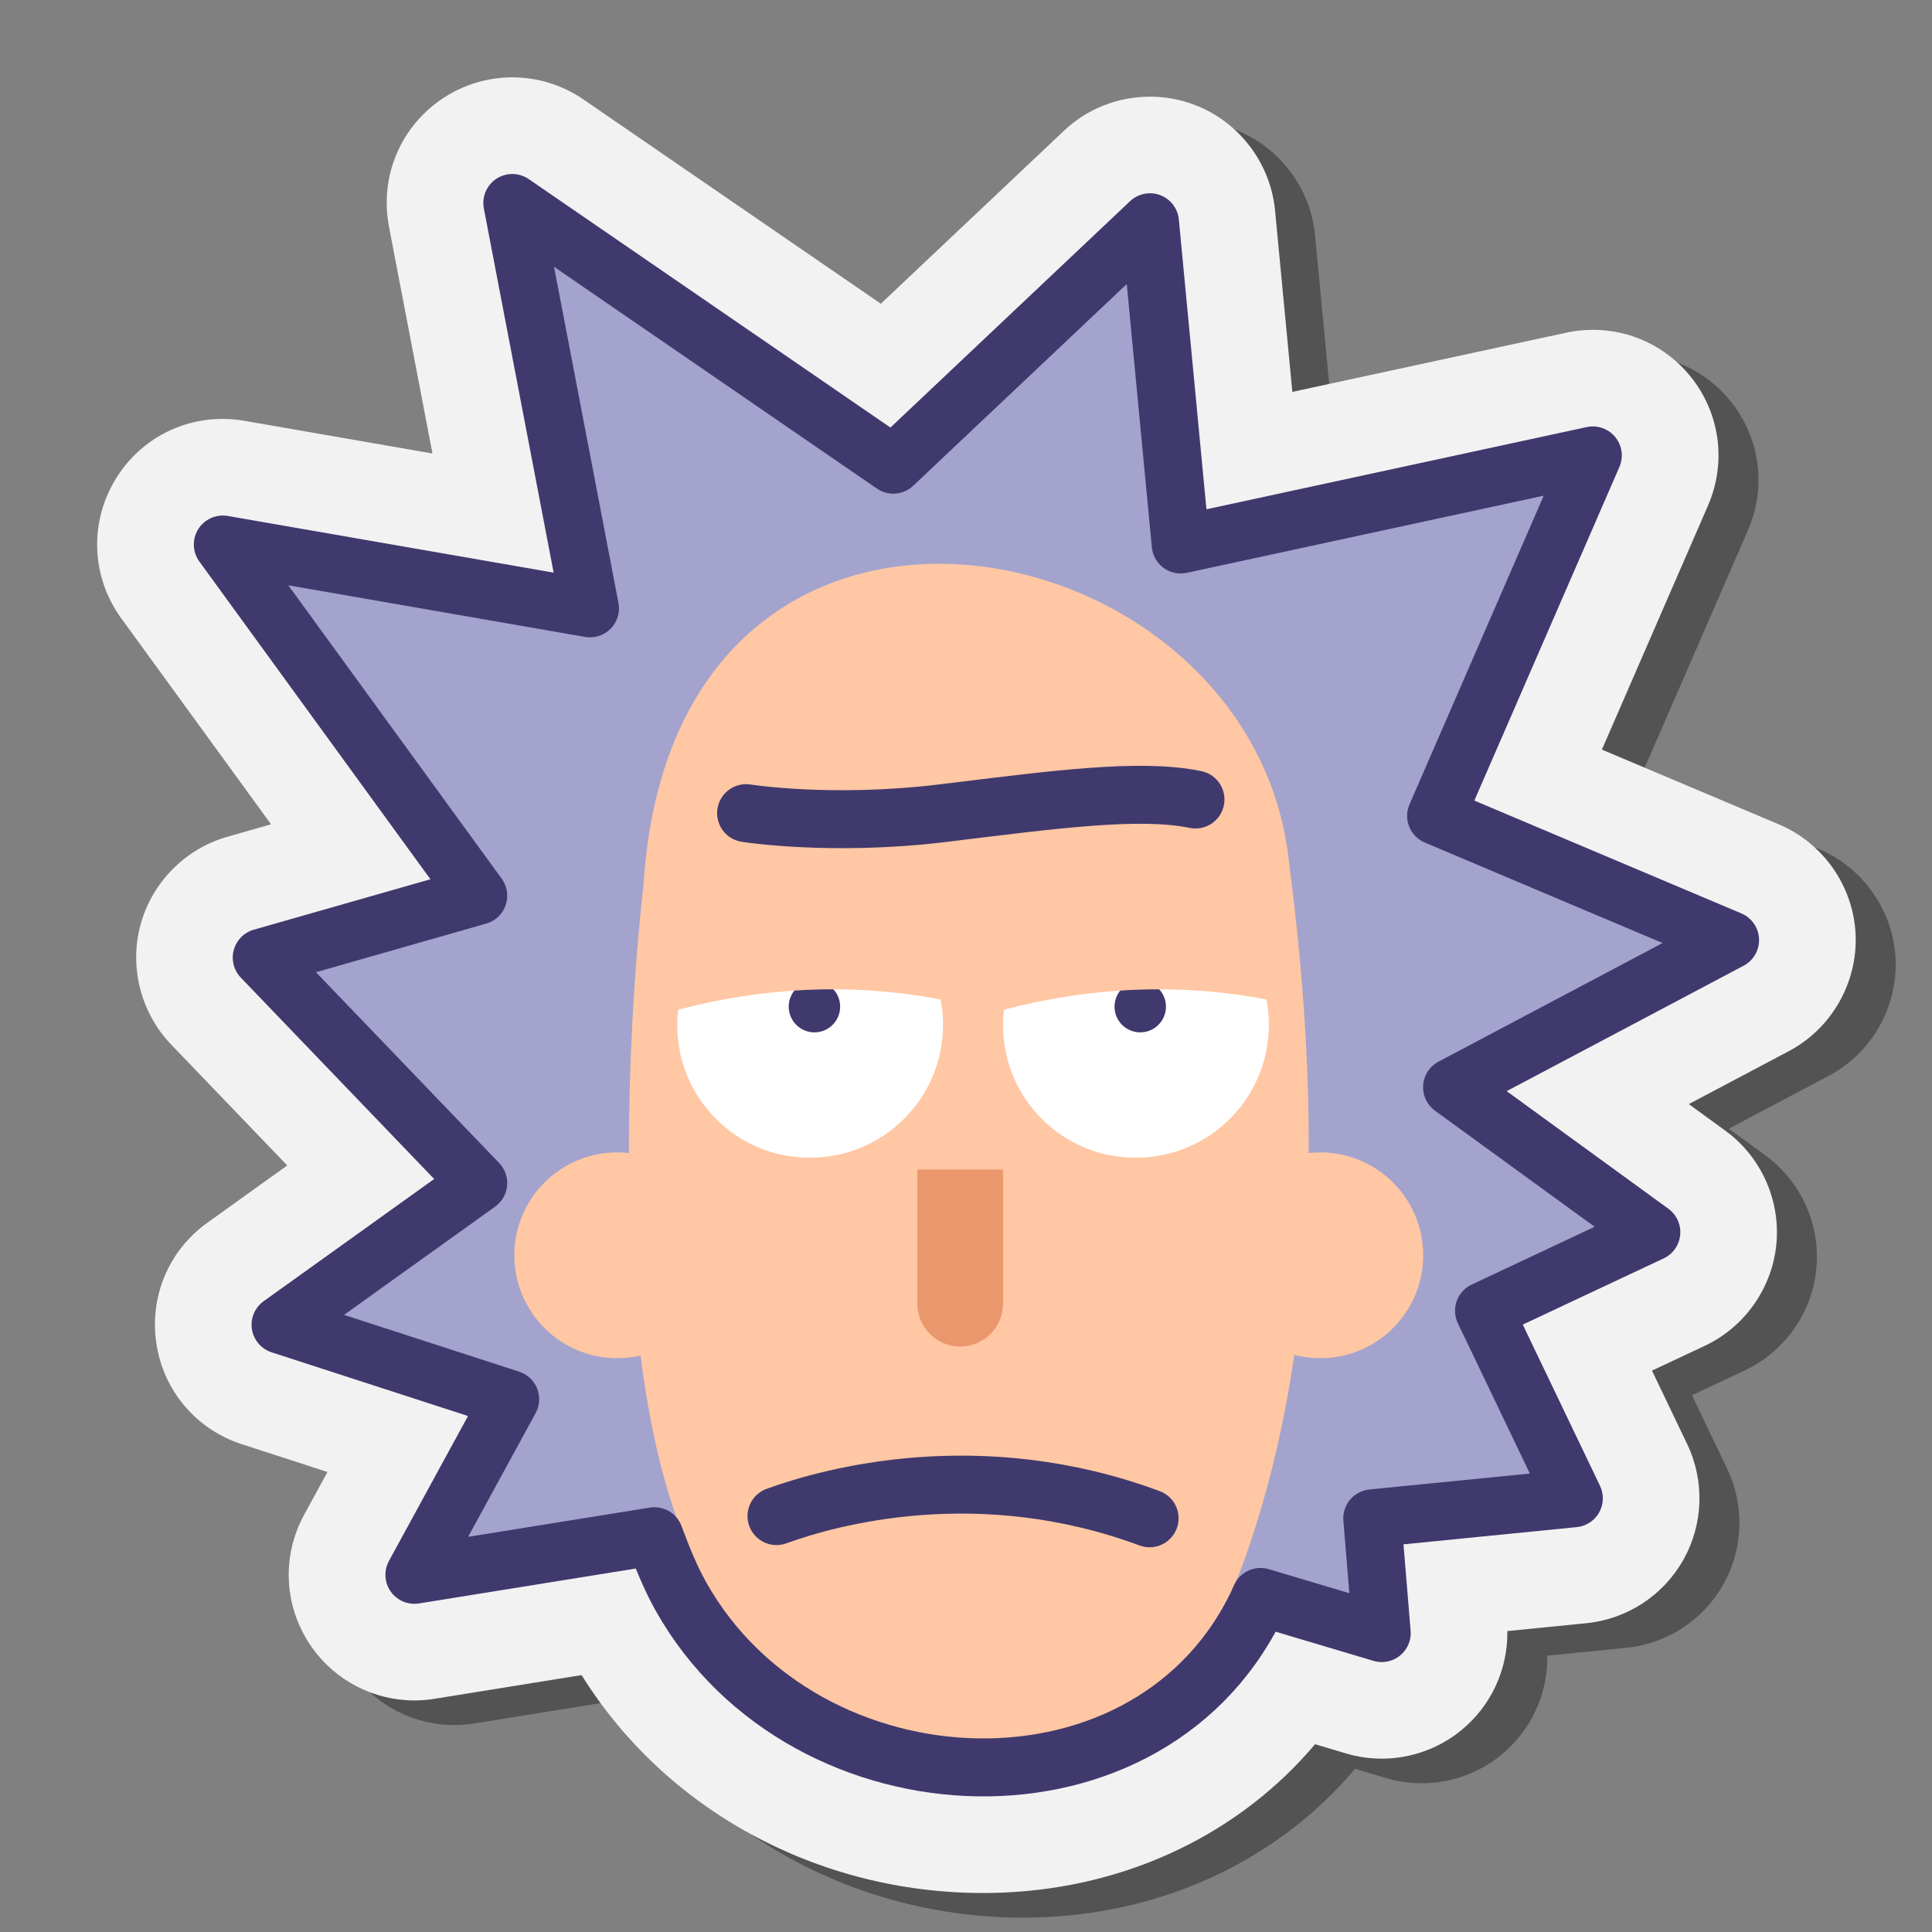 <svg xmlns="http://www.w3.org/2000/svg" x="0px" y="0px" width="100" height="100" viewBox="0 0 100 100">
<rect x="0" y="0" width="100" height="100" fill="#808080" stroke="none"/>
<path d="M52.958,99.257c-8.568,0-16.438-4.297-20.784-11.279l-7.621,1.227 c-0.312,0.054-0.678,0.084-1.041,0.084c-2.097,0-4.076-1.024-5.294-2.742c-1.447-2.051-1.599-4.681-0.403-6.872l1.206-2.21 l-2.178-2.981c-2.348-0.762-6.295-1.205-6.674-3.64c-0.379-2.44,0.632-4.848,2.64-6.284l4.13-2.96l-6.01-6.259 c-1.568-1.636-2.176-4.008-1.588-6.192c0.595-2.194,2.314-3.938,4.49-4.56l2.269-0.647L8.347,33.28 c-1.565-2.152-1.667-5.002-0.26-7.26c1.196-1.919,3.255-3.064,5.509-3.064c0.39,0,0.782,0.036,1.165,0.106l9.693,1.685 l-2.251-11.743c-0.497-2.601,0.611-5.215,2.824-6.663c1.064-0.695,2.294-1.062,3.56-1.062c1.322,0,1.391,2.015,2.48,2.765 l14.292,9.64l11.77-9.632c1.204-1.142,2.792-1.774,4.464-1.774c0.786,0,1.558,0.141,2.292,0.418 c2.302,0.866,3.943,3.011,4.179,5.462l0.896,9.4l14.181-3.064c0.438-0.097,0.908-0.148,1.376-0.148 c1.956,0,3.788,0.869,5.027,2.383c1.549,1.893,1.907,4.462,0.934,6.705l-5.495,12.64l9.167,3.873 c2.301,0.973,3.855,3.211,3.965,5.702c0.105,2.498-1.248,4.861-3.448,6.028l-5.187,2.745l1.886,1.372 c1.847,1.339,2.864,3.589,2.648,5.868c-0.215,2.278-1.636,4.299-3.708,5.272l-2.731,1.283l1.819,3.799 c0.915,1.905,0.843,4.147-0.194,5.993c-1.042,1.85-2.921,3.076-5.029,3.283l-4.082,0.406c0.032,1.985-0.847,3.886-2.402,5.149 c-1.149,0.937-2.606,1.455-4.096,1.455l0,0c-0.633,0-1.261-0.093-1.866-0.274l-1.588-0.473c-3.859,4.576-9.599,7.376-16.018,7.674 C53.723,99.247,53.34,99.257,52.958,99.257z" opacity=".35"></path><path fill="#f2f2f2" d="M50.887,97.982c-8.568,0-16.438-4.297-20.784-11.279l-7.621,1.227 c-0.312,0.054-0.678,0.084-1.041,0.084c-2.097,0-4.076-1.024-5.294-2.742c-1.447-2.051-1.599-4.681-0.403-6.872l1.206-2.21 l-4.434-1.438c-2.348-0.762-4.039-2.748-4.418-5.184c-0.379-2.44,0.632-4.848,2.64-6.284l4.13-2.96l-6.01-6.259 c-1.568-1.636-2.176-4.008-1.588-6.192c0.595-2.194,2.314-3.938,4.49-4.56l2.269-0.647l-7.752-10.66 c-1.565-2.152-1.667-5.002-0.26-7.26c1.196-1.919,3.255-3.064,5.509-3.064c0.39,0,0.782,0.036,1.165,0.106l9.693,1.685 l-2.251-11.743c-0.497-2.601,0.611-5.215,2.824-6.663c1.064-0.695,2.294-1.062,3.56-1.062c1.322,0,2.597,0.396,3.686,1.146 l15.388,10.57l9.469-8.943c1.204-1.142,2.792-1.774,4.464-1.774c0.786,0,1.558,0.141,2.292,0.418 c2.302,0.866,3.943,3.011,4.179,5.462l0.896,9.4l14.181-3.064c0.438-0.097,0.908-0.148,1.376-0.148 c1.956,0,3.788,0.869,5.027,2.383c1.549,1.893,1.907,4.462,0.934,6.705l-5.495,12.64l9.167,3.873 c2.301,0.973,3.855,3.211,3.965,5.702c0.105,2.498-1.248,4.861-3.448,6.028l-5.187,2.745l1.886,1.372 c1.847,1.339,2.864,3.589,2.648,5.868c-0.215,2.278-1.636,4.299-3.708,5.272l-2.731,1.283l1.819,3.799 c0.915,1.905,0.843,4.147-0.194,5.993c-1.042,1.85-2.921,3.076-5.029,3.283l-4.082,0.406c0.032,1.985-0.847,3.886-2.402,5.149 c-1.149,0.937-2.606,1.455-4.096,1.455l0,0c-0.633,0-1.261-0.093-1.866-0.274l-1.588-0.473c-3.859,4.576-9.599,7.376-16.018,7.674 C51.652,97.973,51.269,97.982,50.887,97.982z"></path><polygon fill="#a3a3cd" points="34.669,79.414 21.448,81.066 26.406,71.977 14.838,68.672 24.753,61.236 13.185,49.667 24.753,46.362 11.533,28.183 30.538,31.489 26.406,10.831 46.238,24.052 59.458,10.831 61.111,28.183 82.594,23.225 74.332,42.23 89.205,48.841 75.158,56.278 85.9,63.715 76.811,67.845 81.768,77.762 71.026,78.588 71.853,84.372 49.543,78.588"></polygon><circle cx="31.947" cy="64.974" r="5.326" fill="#ffc7a3"></circle><circle cx="68.339" cy="64.974" r="5.326" fill="#ffc7a3"></circle><path fill="#ffc7a3" d="M33.309,45.807c0,0-3.033,24.638,3.033,35.765s23.505,11.922,28.054-0.795s3.542-26.819,2.274-36.56 C64.396,26.733,34.825,21.169,33.309,45.807z"></path><path fill="#fff" d="M36.081,49.441c-0.898,1.455-1.282,3.261-0.849,5.176c0.588,2.611,2.732,4.684,5.363,5.18 c4.386,0.825,8.217-2.516,8.217-6.753c0-1.323-0.38-2.554-1.027-3.604H36.081z"></path><path fill="#fff" d="M52.945,49.441c-0.898,1.455-1.282,3.261-0.849,5.176c0.588,2.611,2.732,4.684,5.363,5.18 c4.386,0.825,8.217-2.516,8.217-6.753c0-1.323-0.38-2.554-1.027-3.604H52.945z"></path><circle cx="42.155" cy="52.104" r="1.331" fill="#40396e"></circle><circle cx="59.019" cy="52.104" r="1.331" fill="#40396e"></circle><line x1="25.615" x2="27.434" y1="40.901" y2="43.275" fill="none"></line><line x1="19.275" x2="23.829" y1="32.624" y2="38.57" fill="none"></line><line x1="32.472" x2="33.892" y1="23.277" y2="29.452" fill="none"></line><line x1="31.286" x2="31.847" y1="18.121" y2="20.558" fill="none"></line><path fill="none" stroke="#40396e" stroke-linecap="round" stroke-linejoin="round" stroke-miterlimit="10" stroke-width="3" d="M75.158,56.277l14.391-7.618L74.332,42.23l8.112-18.658l-21.332,4.611l-1.589-16.68L46.238,24.052L26.517,10.506l4.021,20.983 l-19.005-3.305l13.221,18.179l-11.207,3.201l11.207,11.672l-10.233,7.333l11.886,3.855l-4.958,9.089l12.422-1.999 c0.411,1.115,0.85,2.19,1.385,3.139c6.434,11.414,24.565,12.122,29.989,0.005l6.273,1.87l-0.49-5.94l10.434-1.037l-4.65-9.705 l8.661-4.069L75.158,56.277z"></path><path fill="none" stroke="#40396e" stroke-linecap="round" stroke-linejoin="round" stroke-miterlimit="10" stroke-width="3" d="M38.618,42.088c0,0,4.41,0.706,10.194,0s10.164-1.302,13.065-0.706"></path><path fill="#ffc7a3" d="M38.359,46.643c-1.911,1.167-3.206,3.241-3.292,5.626c4.592-1.207,9.158-1.389,13.698-0.525 c-0.225-2.001-1.307-3.741-2.87-4.846L38.359,46.643z"></path><path fill="#ffc7a3" d="M55.224,46.643c-1.911,1.167-3.206,3.241-3.292,5.626c4.592-1.207,9.158-1.389,13.698-0.525 c-0.225-2.001-1.307-3.741-2.87-4.846L55.224,46.643z"></path><path fill="#eb976e" d="M51.918,60.536v6.942c0,1.225-0.993,2.219-2.219,2.219h0c-1.225,0-2.219-0.993-2.219-2.219v-6.942 H51.918z"></path><path fill="none" stroke="#40396e" stroke-linecap="round" stroke-linejoin="round" stroke-miterlimit="10" stroke-width="3" d="M40.191,78.472c2.784-1.011,10.504-3.154,19.312,0.114"></path>
</svg>